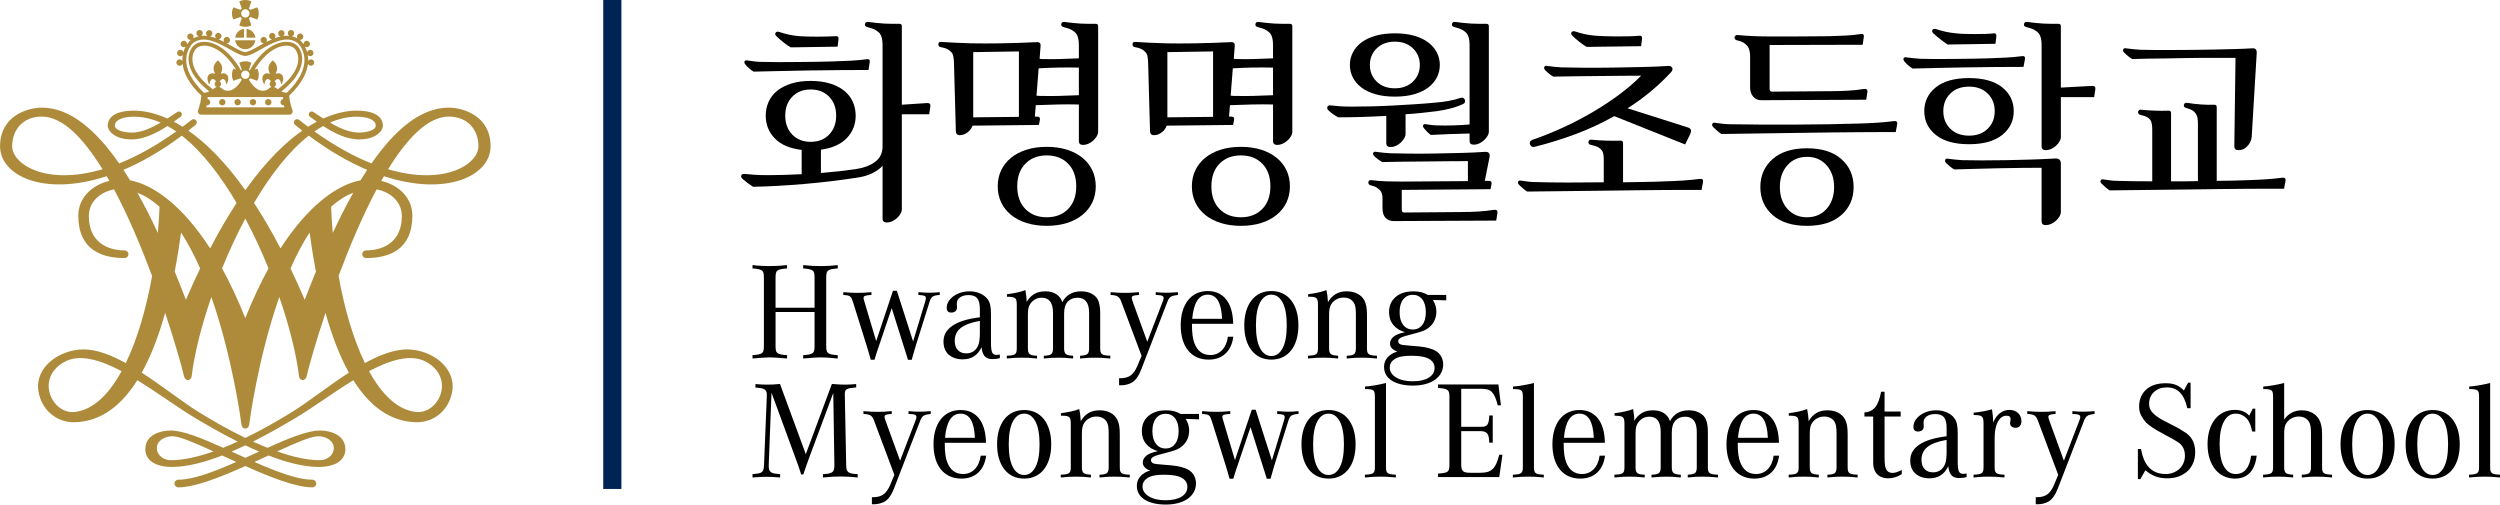 <?xml version="1.0" encoding="UTF-8"?><svg xmlns="http://www.w3.org/2000/svg" viewBox="0 0 252.158 50.891"><g id="a"/><g id="b"><g id="c"><g id="d"><g id="e"><path d="M22.744,10.309c0,.178-.144,.322-.322,.322s-.322-.144-.322-.322,.144-.322,.322-.322,.322,.144,.322,.322m1.224-.322c-.178,0-.322,.144-.322,.322s.144,.322,.322,.322,.322-.144,.322-.322-.144-.322-.322-.322m1.546,0c-.178,0-.322,.144-.322,.322s.144,.322,.322,.322,.322-.144,.322-.322-.145-.322-.322-.322m1.546,0c-.178,0-.323,.144-.323,.322s.145,.322,.323,.322,.322-.144,.322-.322-.144-.322-.322-.322m-3.342-6.185h.894v-.894c-.466,.058-.836,.428-.894,.894m1.022,1.16c.526,0,.96-.394,1.023-.902h-2.046c.063,.508,.497,.902,1.022,.902m.129-2.054v.894h.894c-.058-.466-.427-.836-.894-.894m6.818,3.421c-.01,.178-.161,.314-.339,.305-.131-.007-.238-.091-.283-.206-.098,.833-.552,1.95-1.897,3.221,.097,1.04,.353,1.379,.353,1.593,0,.179-.145,.322-.322,.322h-8.917c-.178,0-.322-.144-.322-.322,0-.214,.254-.552,.353-1.593-1.349-1.274-1.802-2.394-1.898-3.227-.042,.118-.152,.205-.286,.212-.178,.009-.33-.127-.338-.305-.01-.178,.127-.329,.304-.338,.128-.007,.244,.063,.301,.17-.003-.099-.002-.194,.003-.284,.008-.118,.021-.23,.04-.339-.074,.098-.201,.149-.329,.12-.173-.04-.282-.212-.241-.386,.04-.174,.213-.282,.386-.241,.126,.029,.217,.128,.242,.246,.06-.219,.14-.412,.227-.578-.101,.071-.239,.08-.351,.013-.152-.092-.202-.29-.11-.442,.092-.152,.289-.201,.442-.11,.111,.067,.168,.191,.154,.312,.148-.224,.299-.377,.396-.454-.126,.02-.256-.037-.326-.153-.091-.152-.042-.35,.11-.442,.153-.092,.35-.042,.442,.11,.065,.11,.058,.242-.007,.342,.184-.104,.373-.175,.565-.219-.118-.034-.213-.135-.231-.266-.025-.176,.098-.339,.274-.364,.176-.024,.339,.099,.364,.274,.017,.126-.041,.246-.14,.313,.203-.02,.409-.011,.615,.018-.105-.07-.163-.198-.137-.33,.034-.174,.203-.288,.378-.254,.174,.034,.289,.203,.255,.377-.025,.128-.123,.223-.242,.252,.203,.044,.406,.106,.606,.18-.081-.088-.109-.219-.062-.338,.067-.165,.255-.244,.42-.178,.165,.067,.245,.254,.178,.42-.048,.118-.158,.192-.276,.2,.196,.083,.387,.175,.574,.271-.07-.096-.083-.228-.023-.339,.083-.158,.278-.217,.435-.133,.157,.082,.217,.278,.133,.435-.059,.111-.174,.174-.292,.171,.179,.096,.353,.195,.517,.287,.545,.308,1.06,.599,1.354,.599s.809-.291,1.354-.599c.165-.093,.338-.19,.518-.287-.118,.004-.236-.058-.295-.171-.083-.157-.024-.353,.134-.435,.157-.084,.353-.025,.436,.133,.06,.112,.045,.245-.025,.342,.188-.096,.381-.19,.579-.274-.12-.007-.23-.081-.279-.2-.066-.165,.013-.353,.178-.42,.166-.066,.353,.014,.42,.178,.048,.12,.019,.252-.064,.34,.202-.074,.405-.137,.61-.181-.12-.028-.218-.124-.243-.253-.035-.174,.079-.343,.254-.377,.175-.034,.344,.08,.377,.254,.025,.132-.033,.26-.138,.33,.206-.029,.412-.037,.615-.018-.098-.066-.156-.186-.139-.312,.024-.176,.188-.299,.364-.274,.176,.025,.299,.188,.275,.364-.018,.13-.112,.23-.229,.265,.19,.043,.378,.114,.56,.216-.064-.1-.07-.231-.005-.339,.092-.152,.29-.202,.442-.11,.153,.092,.202,.289,.111,.442-.069,.115-.198,.171-.322,.153,.097,.076,.246,.226,.392,.446-.011-.119,.045-.241,.154-.306,.152-.092,.35-.042,.442,.11,.092,.153,.042,.351-.11,.442-.111,.066-.247,.058-.347-.01,.086,.164,.165,.354,.224,.569,.027-.115,.116-.212,.241-.24,.172-.04,.346,.068,.386,.241,.04,.173-.068,.346-.241,.386-.125,.029-.251-.019-.325-.114,.019,.107,.032,.218,.039,.333,.006,.087,.007,.181,.005,.277,.057-.103,.17-.17,.297-.163,.178,.009,.314,.161,.305,.338m-3.014,4.495l-.025-.197c-.014,.002-.028,.003-.041,.003-.179,0-.323-.144-.323-.322,0-.164,.123-.299,.28-.319l-.025-.196h-7.595l-.026,.196c.158,.021,.28,.155,.28,.319,0,.178-.145,.322-.322,.322-.014,0-.029-.001-.042-.003l-.026,.197h7.865Zm-.649-1.819c1.667-1.266,2.04-2.332,2.057-3.009,.014-.576-.232-.986-.467-1.178-.186-.151-.575-.277-1.112-.175-.586,.111-1.7,.572-2.825,2.379l.271-.096c.094,.184,.147,.392,.147,.612s-.053,.429-.147,.613l-.714-.251c-.038,.052-.082,.096-.134,.134h.003s.572,1.116,1.377,1.116c.611,0,.591-.315,.915-.377-.121-.046-.206-.163-.206-.3,0-.109,.054-.205,.137-.263-.094-.148-.219-.236-.33-.236-.165,0-.281,.181-.319,.497-.002,.015-.013,.025-.026,.027-.015,.003-.028-.005-.035-.017-.224-.46-.166-.726-.078-.869,.086-.138,.239-.218,.42-.218,.094,0,.186,.021,.269,.062-.172-.37-.32-.82,.262-1.349,.013-.011,.031-.011,.044,0,.583,.529,.435,.979,.262,1.349,.084-.04,.176-.062,.269-.062,.18,0,.334,.08,.42,.218,.089,.142,.147,.408-.077,.869-.006,.013-.02,.02-.035,.017-.014-.002-.025-.013-.026-.027-.038-.316-.155-.497-.319-.497-.112,0-.236,.088-.331,.236,.082,.058,.137,.155,.137,.263,0,.14-.089,.258-.212,.303,.142,.033,.26,.126,.403,.23m-3.284-1.048c.231,0,.418-.187,.418-.419s-.188-.419-.418-.419-.419,.188-.419,.419,.188,.419,.419,.419m-1.353-.419c0-.221,.053-.428,.146-.612l.271,.095c-1.125-1.806-2.238-2.267-2.825-2.378-.537-.102-.927,.024-1.112,.175-.235,.192-.481,.602-.466,1.178,.016,.677,.391,1.743,2.057,3.009,.143-.104,.261-.197,.403-.23-.124-.045-.213-.163-.213-.303,0-.109,.054-.205,.137-.263-.094-.148-.219-.236-.33-.236-.165,0-.281,.181-.318,.497-.002,.015-.013,.025-.027,.027-.014,.003-.028-.005-.034-.017-.224-.46-.166-.726-.077-.869,.086-.138,.239-.218,.42-.218,.093,0,.185,.021,.269,.062-.173-.37-.32-.82,.262-1.349,.012-.011,.031-.011,.043,0,.583,.529,.435,.979,.263,1.349,.083-.04,.175-.062,.268-.062,.18,0,.334,.08,.421,.218,.088,.142,.147,.408-.078,.869-.006,.013-.02,.02-.034,.017-.014-.002-.025-.013-.026-.027-.038-.316-.155-.497-.319-.497-.111,0-.236,.088-.331,.236,.083,.058,.136,.155,.136,.263,0,.137-.085,.254-.205,.3,.323,.062,.303,.377,.914,.377,.805,0,1.378-1.116,1.378-1.116h.003c-.051-.038-.096-.082-.134-.133l-.714,.251c-.093-.183-.146-.392-.146-.613m7.309-1.638c-.051-.847-.507-1.435-.72-1.587-1.1-.786-2.537,.025-3.691,.676-.642,.362-1.149,.648-1.544,.648s-.902-.286-1.544-.648c-1.154-.651-2.591-1.462-3.692-.676-.213,.152-.669,.74-.721,1.587-.066,1.098,.551,2.292,1.786,3.462,.219-.022,.391-.076,.533-.142-1.687-1.32-2.072-2.47-2.09-3.215-.015-.607,.213-1.163,.609-1.486,.328-.268,.862-.364,1.429-.256,.68,.129,1.996,.672,3.255,2.844,.023-.023,.048-.044,.074-.063l-.252-.713c.183-.094,.392-.146,.612-.146s.428,.052,.612,.146l-.25,.714c.025,.019,.05,.039,.072,.062,1.259-2.172,2.574-2.715,3.255-2.844,.567-.108,1.101-.012,1.429,.256,.396,.323,.624,.879,.609,1.486-.018,.745-.403,1.895-2.091,3.215,.143,.066,.315,.119,.533,.142,1.236-1.17,1.853-2.364,1.786-3.462m-7.162-3.935c-.093-.184-.146-.392-.146-.612s.053-.428,.146-.612l.714,.251c.037-.051,.082-.095,.132-.132l-.251-.714c.183-.093,.392-.146,.612-.146s.428,.053,.612,.146l-.25,.714c.05,.037,.094,.081,.131,.132l.714-.251c.094,.183,.147,.392,.147,.612s-.053,.428-.147,.612l-.714-.251c-.037,.05-.081,.095-.131,.132l.25,.715c-.183,.093-.391,.145-.612,.145s-.428-.052-.612-.145l.251-.715c-.05-.036-.095-.081-.132-.131l-.714,.251Zm.788-.612c0,.231,.188,.419,.419,.419s.418-.188,.418-.419-.188-.419-.418-.419-.419,.188-.419,.419m14.4,16.419c-.09,.156-.181,.313-.27,.473,1.757,.41,3.135,1.705,3.135,3.499,0,3.518-2.447,4.284-4.67,4.284-.214,0-.387-.173-.387-.386s.173-.386,.387-.386c1.838,0,3.607-.935,3.607-3.446,0-1.717-1.525-2.543-2.543-2.707-1.438,2.697-2.746,5.806-3.838,8.731,.58,3.245,1.475,6.352,2.656,8.789,1.478-.814,2.938-1.38,4.24-1.38,2.452,0,4.943,1.797,4.574,4.188-.289,1.866-1.785,3.203-3.672,3.157-2.72-.067-4.764-1.78-6.307-4.238-2.057,1.261-4.108,2.78-5.788,3.784-1.411,.842-2.875,1.673-4.334,2.406,.487,.223,.975,.433,1.459,.627,2.109-.95,4.038-1.742,5.273-1.742,1.181,0,2.442,.478,2.572,1.666,.145,1.334-1.025,2.039-2.797,2.006-1.486-.027-3.175-.468-4.945-1.157-.463,.214-.937,.434-1.419,.655,2.201,.972,4.33,1.79,5.849,1.79,.214,0,.387,.173,.387,.386s-.174,.387-.388,.387c-1.655,0-4.233-1.018-6.763-2.15-2.529,1.132-5.109,2.15-6.763,2.15-.214,0-.388-.173-.388-.387s.173-.386,.386-.386c1.518,0,3.647-.818,5.848-1.79-.481-.221-.956-.441-1.418-.655-1.771,.688-3.46,1.13-4.946,1.157-1.772,.033-2.942-.672-2.796-2.006,.129-1.188,1.39-1.666,2.57-1.666,1.235,0,3.164,.791,5.273,1.742,.485-.194,.972-.404,1.459-.627-1.458-.733-2.923-1.564-4.334-2.406-1.68-1.004-3.731-2.523-5.788-3.784-1.543,2.457-3.588,4.17-6.306,4.238-1.888,.047-3.383-1.29-3.672-3.157-.37-2.391,2.121-4.188,4.574-4.188,1.303,0,2.763,.567,4.24,1.38,1.18-2.436,2.075-5.544,2.655-8.789-1.092-2.925-2.4-6.034-3.837-8.731-1.019,.164-2.543,.99-2.543,2.707,0,2.512,1.768,3.446,3.608,3.446,.213,0,.386,.173,.386,.386s-.173,.386-.386,.386c-2.222,0-4.671-.766-4.671-4.284,0-1.794,1.378-3.089,3.136-3.499-.09-.159-.18-.317-.271-.473-6.379,2.089-10.756-.075-10.756-3.018,0-3.093,2.802-3.898,4.219-3.898,2.875,0,5.493,2.319,7.793,5.63,1.743-.698,3.668-1.74,5.753-3.226-.291-.202-.585-.385-.881-.548-1.041,.679-2.332,1.351-3.615,1.351-1.771,0-2.408-.912-2.408-1.378,0-.485,.251-1.525,2.668-1.525,.71,0,1.867,.131,3.343,.796,.316-.199,.651-.419,1.008-.661,.051-.033,.104-.051,.166-.051,.163,0,.295,.132,.295,.294,0,.1-.049,.187-.125,.24-.203,.145-.435,.316-.691,.497,.286,.151,.581,.321,.887,.513,.299-.223,.601-.455,.906-.696,.054-.042,.126-.07,.203-.07,.178,0,.322,.144,.322,.322,0,.095-.038,.184-.107,.24-.247,.204-.494,.401-.739,.593,1.7,1.19,3.654,3.065,5.742,6.003,2.088-2.938,4.042-4.813,5.742-6.003-.245-.192-.491-.389-.739-.593-.068-.056-.107-.145-.107-.24,0-.178,.144-.322,.322-.322,.077,0,.149,.028,.203,.07,.306,.241,.608,.472,.906,.696,.305-.192,.6-.363,.886-.513-.256-.181-.488-.352-.691-.497-.076-.053-.124-.14-.124-.24,0-.162,.131-.294,.294-.294,.062,0,.116,.019,.167,.051,.357,.241,.691,.461,1.007,.661,1.476-.665,2.632-.796,3.343-.796,2.416,0,2.668,1.04,2.668,1.525,0,.466-.637,1.378-2.408,1.378-1.283,0-2.574-.672-3.616-1.351-.296,.164-.589,.346-.88,.548,2.085,1.486,4.01,2.529,5.753,3.226,2.3-3.311,4.918-5.63,7.792-5.63,1.419,0,4.22,.806,4.22,3.898,0,2.943-4.378,5.107-10.758,3.018m-5.437-5.405c1.158,.671,2.054,1.005,2.923,1.005,.68,0,1.688-.201,1.688-.704,0-.539-.706-.896-1.946-.896-.904,0-1.794,.211-2.665,.596m-17.09,0c-.871-.385-1.761-.596-2.665-.596-1.239,0-1.945,.357-1.945,.896,0,.503,1.007,.704,1.688,.704,.868,0,1.764-.333,2.922-1.005m22.947,4.703c5.747,1.7,9.113-.532,9.113-2.316,0-1.707-1.127-2.995-2.995-2.995-2.095,0-4.194,2.189-6.117,5.312m-28.804,0c-1.922-3.123-4.021-5.312-6.118-5.312-1.868,0-2.995,1.288-2.995,2.995,0,1.784,3.367,4.016,9.113,2.316m2.113,.064c.226,.343,.449,.696,.668,1.056,2.264,.419,5.215,2.439,8.074,6.864,.904-1.733,1.795-3.252,2.666-4.583-1.634-2.781-3.505-5.209-5.521-6.789-2.066,1.542-4.044,2.669-5.888,3.452m9.946,9.941c.803,1.459,1.59,3.123,2.342,5.011,.753-1.888,1.54-3.551,2.343-5.011-.69-1.701-1.477-3.407-2.343-5.032-.866,1.624-1.653,3.331-2.342,5.032m-4.777,.316c.399,.971,.775,1.926,1.129,2.847,.48-1.117,.958-2.17,1.434-3.161-.573-1.301-1.212-2.531-1.925-3.62-.156,1.143-.362,2.491-.638,3.934m-1.701-3.897c.082-.891,.137-1.775,.168-2.641-.692-.621-1.436-1.104-2.234-1.41,.729,1.294,1.419,2.662,2.065,4.051m-3.658,13.944c-2.194-1.159-4.286-1.786-5.816-.909-2.907,1.665-1.192,5.25,1.063,5.025,1.865-.187,3.461-1.757,4.753-4.116m9.269,8.094c-1.885-.865-3.453-1.542-4.165-1.531-.77,.014-1.565,.456-1.546,1.225,.017,.722,.695,1.191,1.417,1.191,1.277,0,2.755-.341,4.295-.885m6.422,0c1.539,.544,3.017,.885,4.294,.885,.722,0,1.4-.47,1.418-1.191,.018-.769-.777-1.211-1.546-1.225-.714-.011-2.282,.665-4.166,1.531m-3.211-.615c-.465,.222-.927,.433-1.385,.63,.458,.21,.922,.423,1.385,.633,.464-.21,.927-.424,1.386-.633-.459-.196-.921-.408-1.386-.63m12.48-7.48c1.292,2.359,2.888,3.929,4.752,4.116,2.256,.225,3.971-3.36,1.064-5.025-1.531-.877-3.622-.251-5.816,.909m-4.394-5.88c-.997,2.984-1.673,5.399-1.902,6.388-.048,.208-.172,.387-.386,.387s-.363-.175-.387-.387c-.247-2.126-.941-4.963-1.984-7.985-2.146,6.12-3.007,12.596-3.04,12.881-.025,.212-.171,.387-.385,.387s-.363-.175-.388-.387c-.034-.285-.894-6.761-3.04-12.881-1.043,3.023-1.737,5.86-1.984,7.985-.025,.212-.174,.387-.388,.387s-.338-.179-.386-.387c-.23-.989-.904-3.403-1.902-6.388-.593,2.125-1.361,4.234-2.361,6.032,2.075,1.34,4.087,2.94,5.648,3.912,1.441,.898,3.101,1.849,4.799,2.671,1.699-.822,3.358-1.773,4.8-2.671,1.56-.971,3.572-2.573,5.647-3.912-1-1.797-1.767-3.907-2.36-6.032m-3.529-4.481c.475,.991,.954,2.044,1.434,3.161,.354-.921,.73-1.876,1.129-2.847-.276-1.443-.483-2.791-.639-3.934-.712,1.089-1.352,2.319-1.924,3.62m4.263-3.583c.647-1.388,1.337-2.757,2.066-4.051-.798,.306-1.541,.789-2.235,1.41,.032,.865,.088,1.749,.168,2.64m3.468-6.36c-1.843-.782-3.822-1.909-5.888-3.452-2.015,1.579-3.886,4.008-5.521,6.789,.872,1.331,1.763,2.85,2.666,4.584,2.86-4.426,5.81-6.446,8.074-6.865,.22-.36,.442-.713,.669-1.056" style="fill:#ad8b3a;"/></g></g><rect x="60.844" width="1.833" height="49.318" style="fill:#002554;"/><g><path d="M86.306,11.666c0,.88-.296,1.632-.888,2.256s-1.464,1.017-2.616,1.176v2.352c.592-.048,1.176-.104,1.752-.168s1.144-.136,1.704-.216c.864-.128,1.54-.38,2.028-.756,.488-.376,.732-.884,.732-1.524V4.538c0-.544-.096-.936-.288-1.176-.112-.127-.26-.244-.444-.348-.184-.104-.444-.196-.78-.276-.208-.048-.296-.152-.264-.312,.032-.16,.136-.232,.312-.216,.24,.032,.5,.064,.78,.096s.564,.056,.852,.072c.288,.016,.564,.024,.828,.024h.708c.16,0,.24,.081,.24,.24v7.92l2.544-.168c.24-.016,.352,.088,.336,.312l-.12,.816h-2.76v9.6c0,.144-.048,.296-.144,.456-.096,.16-.216,.304-.36,.432-.144,.127-.304,.231-.48,.312-.176,.08-.352,.12-.528,.12-.288,0-.432-.128-.432-.384v-5.328c-.272,.288-.62,.536-1.044,.744-.424,.208-.908,.352-1.452,.432-.816,.128-1.684,.248-2.604,.36s-1.844,.208-2.772,.288-1.836,.144-2.724,.192c-.888,.048-1.708,.08-2.46,.096-.4-.255-.744-.512-1.032-.768-.16-.128-.212-.256-.156-.384,.056-.128,.18-.176,.372-.144,.272,.032,.6,.06,.984,.084,.384,.024,.84,.036,1.368,.036,.464,0,.984-.008,1.56-.024,.576-.016,1.176-.04,1.8-.072v-2.448c-1.2-.144-2.104-.532-2.712-1.164-.608-.632-.912-1.396-.912-2.292,0-.496,.096-.96,.288-1.392,.192-.432,.48-.804,.864-1.116,.384-.312,.86-.556,1.428-.732,.568-.176,1.22-.264,1.956-.264s1.388,.088,1.956,.264c.568,.176,1.044,.42,1.428,.732,.384,.312,.672,.684,.864,1.116s.288,.896,.288,1.392Zm-9.504-5.424c.512,.016,1.1,.024,1.764,.024s1.336-.004,2.016-.012c.68-.008,1.328-.016,1.944-.024,.616-.008,1.124-.02,1.524-.036,.592-.016,1.18-.04,1.764-.072,.584-.032,1.108-.08,1.572-.144,.272-.048,.384,.056,.336,.312l-.12,.768c-.864,0-1.808,.004-2.832,.012-1.024,.008-2.06,.021-3.108,.036-1.048,.016-2.06,.036-3.036,.06s-1.848,.044-2.616,.06c-.16-.096-.312-.208-.456-.336s-.256-.24-.336-.336c-.128-.144-.168-.264-.12-.36,.048-.096,.144-.128,.288-.096,.224,.032,.456,.064,.696,.096,.24,.032,.48,.048,.72,.048Zm2.952-1.464c-.225-.127-.472-.3-.744-.516-.272-.216-.504-.42-.696-.612-.128-.128-.156-.244-.084-.348,.072-.104,.188-.132,.348-.084,.336,.112,.668,.204,.996,.276,.328,.072,.684,.124,1.068,.156,.496,.032,1.08,.048,1.752,.048s1.312-.016,1.92-.048c.192-.016,.28,.081,.264,.288l-.096,.768-4.728,.072Zm-.552,6.888c0,.784,.236,1.42,.708,1.908,.472,.488,1.092,.732,1.86,.732s1.388-.244,1.86-.732c.472-.488,.708-1.124,.708-1.908s-.236-1.42-.708-1.908c-.472-.488-1.092-.732-1.86-.732s-1.388,.244-1.86,.732c-.472,.488-.708,1.125-.708,1.908Z"/><path d="M96.818,13.635c-.272,0-.408-.144-.408-.432l-.192-6.96c-.016-.256-.04-.46-.072-.612-.032-.152-.104-.284-.216-.396-.128-.128-.264-.228-.408-.3-.144-.072-.352-.132-.624-.18-.176-.032-.26-.132-.252-.3,.008-.168,.1-.244,.276-.228,.512,.032,1.008,.06,1.488,.084s1.024,.044,1.632,.06c.816,.016,1.768,.016,2.856,0,1.088-.016,2.312-.056,3.672-.12,.288-.016,.416,.12,.384,.408l-.096,1.272c.08,.016,.16,.024,.24,.024h.264c.368,.016,.864,.016,1.488,0,.624-.016,1.28-.04,1.968-.072v-1.344c0-.544-.096-.936-.288-1.176-.112-.127-.26-.244-.444-.348s-.444-.196-.78-.276c-.208-.048-.296-.152-.264-.312,.032-.16,.136-.232,.312-.216,.24,.032,.5,.064,.78,.096,.28,.032,.564,.056,.852,.072,.288,.016,.564,.024,.828,.024h.708c.16,0,.24,.081,.24,.24V13.298c0,.144-.048,.296-.144,.456-.096,.16-.216,.304-.36,.432-.144,.128-.304,.232-.48,.312-.176,.08-.353,.12-.528,.12-.288,0-.432-.129-.432-.386v-3.694c-.688-.016-1.404-.016-2.148,0-.744,.016-1.476,.04-2.196,.072l-.096,1.152h.24c.224,0,.312,.12,.264,.36l-.096,.48-6.696,.072c-.081,.256-.244,.48-.492,.672-.248,.192-.508,.288-.78,.288Zm1.344-1.8l4.608-.048V5.186l-4.608,.072v6.576Zm12.36,6.96c0,.592-.116,1.132-.348,1.62-.232,.488-.564,.908-.996,1.26s-.952,.624-1.56,.816c-.608,.192-1.288,.288-2.04,.288s-1.432-.096-2.04-.288c-.608-.192-1.128-.464-1.56-.816s-.764-.772-.996-1.26-.348-1.028-.348-1.62,.116-1.132,.348-1.62c.232-.488,.564-.908,.996-1.26,.432-.352,.952-.624,1.56-.816,.608-.192,1.288-.288,2.04-.288s1.432,.096,2.04,.288c.608,.192,1.128,.464,1.56,.816,.432,.352,.764,.772,.996,1.26,.231,.488,.348,1.028,.348,1.62Zm-7.92,0c0,.96,.272,1.72,.816,2.28,.544,.56,1.264,.84,2.16,.84s1.616-.28,2.16-.84c.543-.561,.816-1.32,.816-2.28s-.272-1.72-.816-2.28c-.544-.56-1.264-.84-2.16-.84s-1.616,.28-2.16,.84-.816,1.32-.816,2.28Zm2.16-11.904l-.216,2.76c.112,.016,.22,.024,.324,.024h.348c.368,.016,.884,.016,1.548,0,.664-.016,1.348-.04,2.052-.072v-2.784c-1.312-.032-2.664-.008-4.056,.072Z"/><path d="M116.402,13.635c-.272,0-.408-.144-.408-.432l-.192-6.96c-.016-.256-.04-.46-.072-.612-.032-.152-.104-.284-.216-.396-.128-.128-.264-.228-.408-.3-.144-.072-.352-.132-.624-.18-.176-.032-.26-.132-.252-.3,.008-.168,.1-.244,.276-.228,.512,.032,1.008,.06,1.488,.084s1.024,.044,1.632,.06c.816,.016,1.768,.016,2.856,0,1.088-.016,2.312-.056,3.672-.12,.288-.016,.416,.12,.385,.408l-.097,1.272c.08,.016,.16,.024,.24,.024h.264c.368,.016,.864,.016,1.488,0,.624-.016,1.28-.04,1.968-.072v-1.344c0-.544-.096-.936-.288-1.176-.111-.127-.26-.244-.443-.348-.185-.104-.444-.196-.78-.276-.208-.048-.296-.152-.264-.312,.031-.16,.136-.232,.312-.216,.24,.032,.5,.064,.78,.096,.279,.032,.563,.056,.852,.072,.288,.016,.564,.024,.828,.024h.708c.16,0,.24,.081,.24,.24V13.298c0,.144-.048,.296-.145,.456-.096,.16-.216,.304-.359,.432-.145,.128-.305,.232-.48,.312s-.352,.12-.527,.12c-.288,0-.433-.129-.433-.386v-3.694c-.688-.016-1.403-.016-2.147,0-.744,.016-1.477,.04-2.196,.072l-.096,1.152h.239c.225,0,.312,.12,.265,.36l-.096,.48-6.696,.072c-.081,.256-.244,.48-.492,.672-.248,.192-.508,.288-.78,.288Zm1.344-1.8l4.608-.048V5.186l-4.608,.072v6.576Zm12.36,6.96c0,.592-.116,1.132-.348,1.62-.232,.488-.564,.908-.996,1.26s-.952,.624-1.561,.816c-.607,.192-1.288,.288-2.039,.288s-1.433-.096-2.04-.288c-.608-.192-1.129-.464-1.561-.816s-.764-.772-.996-1.26c-.231-.488-.348-1.028-.348-1.62s.116-1.132,.348-1.62c.232-.488,.564-.908,.996-1.26,.432-.352,.952-.624,1.561-.816,.607-.192,1.287-.288,2.04-.288s1.432,.096,2.039,.288c.608,.192,1.129,.464,1.561,.816,.432,.352,.764,.772,.996,1.26,.231,.488,.348,1.028,.348,1.62Zm-7.92,0c0,.96,.271,1.72,.816,2.28,.543,.56,1.264,.84,2.16,.84s1.615-.28,2.159-.84c.544-.561,.816-1.32,.816-2.28s-.272-1.72-.816-2.28-1.264-.84-2.159-.84-1.617,.28-2.16,.84c-.545,.56-.816,1.32-.816,2.28Zm2.16-11.904l-.216,2.76c.111,.016,.22,.024,.324,.024h.348c.368,.016,.884,.016,1.548,0,.664-.016,1.348-.04,2.052-.072v-2.784c-1.312-.032-2.664-.008-4.056,.072Z"/><path d="M144.937,11.21c-.512,.064-1.032,.124-1.56,.18-.528,.056-1.064,.1-1.608,.132v1.992c0,.144-.048,.296-.144,.456-.097,.16-.217,.304-.36,.432-.144,.128-.304,.232-.48,.312-.176,.081-.352,.12-.527,.12-.288,0-.433-.126-.433-.381v-2.763c-1.712,.096-3.328,.144-4.848,.144-.368-.196-.68-.416-.936-.661-.16-.13-.213-.261-.156-.392,.056-.13,.18-.179,.372-.147,.288,.032,.579,.06,.876,.084,.296,.024,.708,.036,1.235,.036,.576,0,1.216-.008,1.921-.024,.703-.016,1.432-.044,2.184-.084,.752-.04,1.5-.084,2.244-.132,.744-.048,1.452-.104,2.124-.168,.416-.032,.844-.088,1.284-.168,.439-.08,.844-.184,1.212-.312,.096-.032,.18-.028,.252,.012,.071,.04,.123,.1,.156,.18,.031,.08,.035,.16,.012,.24-.024,.081-.084,.144-.181,.192-.368,.176-.783,.324-1.247,.444-.465,.12-.929,.212-1.393,.276Zm.288-4.656c0,.448-.1,.868-.3,1.26-.2,.392-.492,.732-.876,1.02s-.856,.512-1.416,.672c-.561,.16-1.208,.24-1.944,.24s-1.384-.08-1.943-.24c-.561-.16-1.032-.384-1.416-.672-.385-.288-.677-.628-.876-1.02-.201-.392-.301-.812-.301-1.26s.1-.868,.301-1.26c.199-.392,.491-.732,.876-1.02,.384-.288,.855-.512,1.416-.672,.56-.16,1.207-.24,1.943-.24s1.384,.081,1.944,.24c.56,.16,1.032,.384,1.416,.672s.676,.628,.876,1.02c.2,.393,.3,.812,.3,1.26Zm4.56,8.76c.368-.016,.521,.16,.456,.528l-.479,2.4h.408c.224,0,.312,.12,.264,.36l-.096,.48-8.952,.072v2.016c0,.176,.088,.264,.264,.264l5.809-.048c.512,0,1.047-.016,1.607-.048s1.088-.088,1.584-.168c.288-.048,.416,.056,.384,.312l-.119,.768-10.345,.048c-.336,0-.608-.108-.815-.324-.208-.216-.312-.54-.312-.972v-.96c0-.384-.08-.664-.24-.84-.128-.128-.256-.232-.384-.312s-.312-.144-.552-.192c-.096-.016-.164-.056-.204-.12s-.057-.128-.048-.192c.008-.064,.036-.12,.084-.168,.048-.048,.12-.064,.216-.048,.496,.064,1.004,.104,1.524,.12,.52,.016,1.035,.024,1.548,.024l6.672-.048v-2.016c-.448,0-1.056,.004-1.824,.012-.768,.008-1.572,.016-2.412,.024-.84,.008-1.655,.016-2.447,.024-.792,.008-1.444,.02-1.956,.036-.305-.171-.568-.366-.792-.584-.129-.125-.168-.238-.12-.341,.048-.103,.144-.138,.288-.106,.224,.032,.456,.06,.695,.084,.24,.024,.48,.044,.721,.06,.512,.016,1.176,.028,1.991,.036,.816,.008,1.681,.004,2.593-.012,.912-.016,1.808-.036,2.688-.06s1.647-.06,2.304-.108Zm-11.615-8.76c0,.672,.231,1.232,.695,1.68,.464,.448,1.072,.672,1.824,.672s1.36-.224,1.824-.672c.464-.448,.696-1.008,.696-1.68s-.232-1.232-.696-1.68c-.464-.448-1.072-.672-1.824-.672s-1.36,.224-1.824,.672c-.464,.448-.695,1.008-.695,1.68Zm11.76-4.152c.16,0,.24,.081,.24,.24V13.274c0,.144-.048,.296-.145,.456-.096,.16-.216,.304-.359,.432-.145,.128-.305,.232-.48,.312s-.353,.12-.528,.12c-.288,0-.432-.128-.432-.384v-.744c-.64,.016-1.316,.036-2.028,.06s-1.34,.052-1.884,.084c-.128-.096-.248-.2-.359-.312-.112-.111-.209-.216-.288-.312-.129-.144-.168-.264-.12-.36,.048-.096,.144-.128,.288-.096,.191,.032,.388,.06,.588,.084,.199,.024,.42,.036,.66,.036,.415,.016,.903,.016,1.464,0,.56-.016,1.119-.048,1.68-.096V4.538c0-.544-.096-.936-.288-1.176-.112-.127-.26-.244-.444-.348-.184-.104-.443-.196-.779-.276-.208-.048-.297-.152-.265-.312,.032-.16,.136-.232,.312-.216,.24,.032,.5,.064,.78,.096,.279,.032,.563,.056,.852,.072,.288,.016,.564,.024,.828,.024h.708Z"/><path d="M163.466,14.186c.159,0,.24,.081,.24,.242v3.958c.768-.016,1.512-.028,2.231-.036,.72-.008,1.4-.028,2.04-.06,.592-.016,1.191-.044,1.8-.084,.608-.04,1.144-.092,1.608-.156,.304-.048,.432,.057,.384,.312l-.144,.792h-1.729c-.672,0-1.412,.004-2.22,.012-.809,.008-1.656,.016-2.544,.024-.889,.008-1.788,.021-2.7,.036l-8.4,.096c-.144-.094-.288-.203-.432-.328-.144-.125-.264-.234-.36-.328-.128-.125-.168-.239-.119-.342,.048-.103,.144-.139,.287-.106,.225,.032,.456,.064,.696,.096,.24,.032,.48,.048,.72,.048,1.024,.032,2.132,.048,3.324,.048s2.396-.008,3.612-.024v-2.223c0-.257-.012-.458-.036-.604-.024-.145-.076-.274-.156-.387-.112-.145-.244-.257-.396-.338-.152-.08-.389-.153-.708-.217-.097-.016-.164-.056-.204-.12s-.057-.128-.048-.192c.008-.064,.039-.12,.096-.168,.056-.048,.132-.064,.229-.048,.479,.048,.976,.081,1.487,.096,.512,.016,.992,.016,1.44,0Zm2.063-6.552c-.624,0-1.308,.004-2.052,.012-.744,.008-1.504,.016-2.28,.024-.776,.008-1.552,.016-2.328,.024-.775,.008-1.508,.021-2.195,.036-.145-.082-.288-.18-.433-.295-.144-.115-.264-.222-.359-.32-.129-.131-.168-.25-.12-.354,.048-.105,.144-.142,.288-.11,.224,.032,.456,.06,.695,.084,.24,.024,.48,.044,.721,.06,.544,.016,1.279,.028,2.208,.036,.928,.008,1.911,.004,2.952-.012,1.039-.016,2.063-.036,3.071-.06,1.009-.024,1.864-.06,2.568-.108,.192-.016,.324,.044,.396,.18,.072,.136,.036,.284-.107,.444-1.265,1.376-2.729,2.592-4.393,3.648l6.12,1.944c.288,.096,.353,.32,.192,.672l-.504,1.032-7.152-2.856c-1.248,.705-2.548,1.308-3.899,1.812-1.353,.504-2.732,.933-4.141,1.284-.112,.032-.208,.02-.288-.036-.08-.056-.136-.124-.168-.204-.032-.08-.032-.164,0-.252,.032-.087,.104-.156,.217-.204,1.104-.383,2.18-.817,3.228-1.303s2.048-1.012,3-1.578,1.832-1.152,2.64-1.758c.808-.605,1.516-1.219,2.124-1.841Zm-5.496-2.904c-.224-.128-.472-.3-.743-.516-.272-.216-.505-.42-.696-.612-.128-.128-.156-.244-.084-.348,.072-.104,.188-.132,.348-.084,.336,.112,.668,.204,.996,.276,.328,.072,.685,.125,1.068,.156,.239,.016,.544,.032,.912,.048,.367,.016,.756,.024,1.164,.024s.819-.003,1.235-.012c.416-.008,.792-.028,1.128-.06,.192-.016,.28,.08,.265,.288l-.097,.768-5.496,.072Z"/><path d="M174.529,12.531c.976,.016,2.032,.028,3.168,.036,1.136,.008,2.28,.008,3.433,0,1.151-.008,2.279-.02,3.384-.036,1.104-.016,2.12-.04,3.048-.072,.592-.016,1.191-.044,1.8-.084,.608-.04,1.144-.092,1.608-.156,.304-.048,.432,.056,.384,.312l-.144,.792h-1.729c-.672,0-1.412,.004-2.22,.012-.809,.008-1.656,.016-2.544,.024-.889,.008-1.788,.021-2.7,.036l-8.4,.12c-.144-.096-.288-.208-.432-.336s-.264-.24-.36-.336c-.128-.127-.168-.244-.119-.348,.048-.104,.144-.14,.287-.108,.225,.032,.477,.064,.757,.096,.279,.032,.54,.048,.779,.048Zm3.96-3.552c0,.176,.088,.264,.265,.264l6.023-.048c.512,0,1.048-.016,1.608-.048,.56-.032,1.088-.088,1.584-.168,.288-.048,.416,.056,.384,.312l-.12,.768-10.584,.048c-.352,0-.628-.124-.828-.372-.2-.248-.3-.556-.3-.924v-3.192c0-.16-.021-.328-.06-.504-.04-.176-.108-.328-.204-.456-.112-.144-.248-.264-.408-.36-.16-.096-.384-.176-.672-.24-.08-.016-.141-.056-.18-.12-.041-.063-.057-.124-.049-.18,.008-.056,.036-.108,.084-.156,.049-.048,.112-.072,.192-.072,.512,.048,1.023,.084,1.536,.108,.512,.024,1.008,.036,1.488,.036h3.119c.592,0,1.168-.003,1.729-.012,.56-.008,1.023-.012,1.392-.012,.512-.016,1.044-.036,1.597-.06,.552-.024,1.075-.076,1.571-.156,.256-.048,.368,.048,.336,.288l-.119,.792-9.385,.024v4.44Zm8.473,9.888c0,1.152-.412,2.092-1.236,2.82s-1.98,1.092-3.468,1.092-2.645-.364-3.468-1.092c-.824-.728-1.236-1.668-1.236-2.82s.412-2.092,1.236-2.82c.823-.728,1.979-1.092,3.468-1.092s2.644,.364,3.468,1.092c.824,.729,1.236,1.668,1.236,2.82Zm-7.44,0c0,.896,.252,1.628,.756,2.196s1.164,.852,1.98,.852,1.476-.284,1.979-.852,.756-1.3,.756-2.196-.252-1.628-.756-2.196c-.504-.568-1.164-.852-1.979-.852s-1.477,.284-1.98,.852c-.504,.568-.756,1.3-.756,2.196Z"/><path d="M193.706,5.93c.447,.016,.979,.024,1.596,.024s1.244-.004,1.884-.012c.64-.008,1.26-.016,1.86-.024,.6-.008,1.107-.02,1.523-.036,.592-.016,1.18-.04,1.765-.072,.583-.032,1.107-.08,1.571-.144,.272-.048,.385,.056,.336,.312l-.144,.768c-.801,0-1.7,.004-2.7,.012-1,.008-2.012,.021-3.036,.036-1.023,.016-2.012,.036-2.964,.06s-1.78,.044-2.484,.06c-.159-.096-.312-.208-.455-.336-.145-.128-.257-.24-.337-.336-.128-.144-.168-.264-.119-.36,.048-.096,.144-.127,.288-.096,.224,.032,.455,.06,.695,.084s.48,.044,.721,.06Zm9.407,5.28c0,.976-.388,1.776-1.164,2.4s-1.892,.936-3.348,.936-2.572-.312-3.348-.936c-.776-.624-1.164-1.424-1.164-2.4s.388-1.776,1.164-2.4c.775-.624,1.892-.936,3.348-.936s2.571,.312,3.348,.936,1.164,1.424,1.164,2.4Zm-6.672-6.72c-.224-.144-.468-.32-.731-.528-.265-.208-.501-.408-.708-.6-.129-.127-.156-.244-.084-.348,.071-.104,.188-.132,.348-.084,.336,.112,.668,.204,.996,.276,.327,.072,.684,.124,1.067,.156,.24,.032,.524,.052,.853,.06,.328,.008,.672,.012,1.032,.012s.703-.004,1.031-.012c.328-.008,.612-.028,.853-.06,.192-.016,.279,.081,.264,.288l-.096,.768-4.824,.072Zm-.432,6.72c0,.72,.235,1.312,.708,1.776,.472,.464,1.1,.696,1.884,.696s1.412-.232,1.884-.696c.472-.464,.708-1.056,.708-1.776s-.236-1.312-.708-1.776c-.472-.464-1.1-.696-1.884-.696s-1.412,.232-1.884,.696c-.473,.464-.708,1.056-.708,1.776Zm9.912,5.712c-.561,0-1.212,.004-1.956,.012-.744,.008-1.521,.02-2.328,.036-.809,.016-1.604,.036-2.388,.06-.784,.024-1.497,.044-2.137,.06-.144-.08-.288-.18-.432-.3-.145-.12-.264-.228-.36-.324-.128-.127-.168-.244-.12-.348,.049-.104,.145-.14,.288-.108,.225,.032,.456,.06,.696,.084,.24,.024,.48,.044,.72,.06,.544,.016,1.208,.024,1.992,.024s1.604-.008,2.46-.022c.855-.015,1.716-.037,2.58-.065,.864-.027,1.656-.063,2.376-.105,.368-.016,.552,.16,.552,.528v4.872c0,.144-.048,.296-.144,.456-.096,.16-.216,.304-.36,.432-.144,.128-.304,.232-.479,.312-.177,.08-.353,.12-.528,.12-.288,0-.432-.128-.432-.386v-5.398Zm1.704-14.52c.159,0,.239,.081,.239,.24v6.192l3.145-.168c.24-.016,.352,.088,.336,.312l-.12,.816h-3.36v4.032c0,.144-.048,.296-.144,.456s-.216,.304-.36,.432c-.144,.128-.304,.232-.479,.312-.177,.081-.353,.12-.528,.12-.288,0-.432-.128-.432-.384V4.538c0-.544-.097-.936-.288-1.176-.112-.127-.261-.244-.444-.348s-.444-.196-.78-.276c-.208-.048-.296-.152-.264-.312,.032-.16,.136-.232,.312-.216,.239,.032,.499,.064,.779,.096s.564,.056,.853,.072c.288,.016,.563,.024,.828,.024h.708Z"/><path d="M223.346,10.562c.159,0,.24,.08,.24,.241v7.439c.56,0,1.104-.008,1.632-.024,.527-.016,1.032-.032,1.512-.048,.592-.016,1.191-.044,1.8-.084,.608-.04,1.144-.092,1.608-.156,.304-.048,.432,.056,.384,.312l-.144,.792h-1.74c-.681,0-1.42,.004-2.22,.012-.801,.008-1.648,.016-2.544,.024-.896,.008-1.801,.021-2.713,.036l-8.376,.096c-.144-.094-.288-.203-.432-.328-.144-.125-.264-.234-.36-.328-.128-.125-.168-.239-.119-.342,.048-.103,.144-.139,.287-.106,.225,.032,.456,.064,.696,.096,.24,.032,.48,.048,.72,.048,.528,.016,1.088,.028,1.681,.036,.592,.008,1.2,.012,1.824,.012v-5.203c0-.481-.064-.811-.192-.987-.096-.128-.212-.229-.348-.301-.137-.072-.349-.14-.637-.205-.096-.016-.164-.056-.204-.12s-.056-.128-.048-.192,.04-.12,.097-.168c.056-.048,.132-.064,.228-.048,.432,.048,.896,.081,1.392,.096,.496,.016,.952,.016,1.368,0,.16,0,.24,.08,.24,.241v6.887h1.356c.439,0,.892-.008,1.355-.024v-5.755c0-.273-.016-.49-.048-.65-.032-.16-.096-.305-.192-.433-.096-.128-.204-.229-.323-.301-.12-.072-.316-.148-.589-.229-.208-.048-.296-.152-.264-.312,.032-.16,.136-.231,.312-.216,.479,.08,.96,.136,1.439,.168,.48,.032,.92,.04,1.32,.024Zm2.448,4.584c-.288,0-.433-.128-.433-.384l.12-8.928h-3.156c-.632,0-1.283,.008-1.956,.024-.672,.016-1.332,.028-1.979,.036-.648,.008-1.26,.016-1.836,.024-.576,.008-1.072,.021-1.488,.036-.144-.08-.288-.18-.432-.3-.145-.12-.265-.228-.36-.324-.128-.128-.168-.244-.12-.348,.048-.104,.145-.14,.288-.108,.224,.032,.456,.06,.696,.084s.479,.044,.72,.06c.368,.016,.836,.024,1.404,.024h1.859c.673,0,1.381-.004,2.124-.012,.744-.008,1.477-.02,2.196-.036,.72-.016,1.396-.032,2.028-.048,.632-.016,1.188-.04,1.668-.072,.191-.016,.324,.02,.396,.108,.072,.088,.101,.228,.084,.42l-.504,8.424c-.032,.32-.172,.62-.42,.9-.248,.28-.548,.42-.899,.42Z"/></g><g><path d="M82.159,31.037v-3.024c0-.187-.012-.338-.035-.455s-.075-.205-.154-.266c-.08-.061-.194-.107-.343-.14s-.354-.059-.616-.077v-.336c.382,.037,.695,.063,.938,.077,.243,.014,.513,.021,.812,.021,.149,0,.287-.002,.413-.007,.126-.004,.256-.009,.392-.014,.135-.004,.278-.014,.427-.028,.149-.014,.317-.03,.504-.049v.336c-.261,.019-.469,.044-.623,.077-.154,.033-.271,.079-.35,.14-.079,.061-.13,.149-.154,.266s-.035,.269-.035,.455v6.874c0,.187,.012,.338,.035,.455s.075,.205,.154,.266c.08,.061,.196,.107,.35,.14,.154,.033,.362,.059,.623,.077v.336c-.448-.046-.793-.077-1.036-.091-.243-.014-.476-.021-.7-.021-.112,0-.224,.002-.336,.007-.112,.005-.233,.012-.364,.021s-.282,.021-.455,.035c-.173,.014-.371,.03-.595,.049v-.336c.261-.019,.466-.044,.616-.077s.264-.079,.343-.14c.079-.061,.13-.149,.154-.266s.035-.269,.035-.455v-3.416h-3.934v3.416c0,.187,.012,.338,.035,.455,.023,.117,.075,.205,.154,.266,.079,.061,.196,.107,.35,.14s.361,.059,.623,.077v.336c-.233-.019-.434-.035-.602-.049-.168-.014-.32-.026-.455-.035s-.259-.016-.371-.021c-.112-.004-.224-.007-.336-.007-.224,0-.458,.009-.7,.028-.243,.019-.583,.046-1.022,.084v-.336c.261-.019,.466-.044,.616-.077s.264-.079,.343-.14c.079-.061,.13-.149,.154-.266,.023-.117,.035-.269,.035-.455v-6.874c0-.187-.012-.338-.035-.455-.023-.117-.075-.205-.154-.266-.08-.061-.194-.107-.343-.14s-.355-.059-.616-.077v-.336c.187,.019,.354,.035,.504,.049,.149,.014,.289,.023,.42,.028,.13,.005,.259,.01,.385,.014,.126,.005,.264,.007,.413,.007,.299,0,.572-.007,.819-.021,.248-.014,.562-.04,.945-.077v.336c-.262,.019-.469,.044-.623,.077s-.271,.079-.35,.14c-.079,.061-.131,.149-.154,.266-.023,.117-.035,.269-.035,.455v3.024h3.934Z"/><path d="M88.598,35.055c-.065,.187-.133,.39-.203,.609-.07,.22-.133,.427-.189,.623h-.378c-.084-.298-.156-.551-.217-.756-.061-.205-.114-.387-.161-.546l-1.414-4.522c-.046-.14-.091-.257-.133-.35s-.098-.166-.168-.217c-.07-.051-.159-.086-.266-.105-.107-.019-.245-.032-.413-.042v-.28c.327,.028,.593,.047,.798,.056,.205,.01,.415,.014,.63,.014s.422-.004,.623-.014c.201-.009,.464-.028,.791-.056v.28c-.336,.019-.553,.049-.651,.091-.098,.042-.147,.114-.147,.217,0,.047,.007,.093,.021,.14,.014,.047,.035,.117,.063,.21l1.19,4.004,1.694-5.082h.392l1.638,5.11,1.218-4.018c.028-.084,.046-.154,.056-.21,.009-.056,.014-.103,.014-.14,0-.112-.047-.189-.14-.231s-.298-.072-.616-.091v-.28c.28,.019,.499,.033,.658,.042,.158,.009,.317,.014,.476,.014s.311-.004,.455-.014,.333-.023,.567-.042v.28c-.336,.019-.572,.073-.707,.161-.135,.089-.24,.259-.315,.511l-1.428,4.55-.378,1.316h-.378c-.084-.28-.157-.513-.217-.7-.061-.187-.114-.354-.161-.504l-1.26-4.004-1.344,3.976Z"/><path d="M100.848,36.119c-.131,.037-.259,.063-.385,.077-.126,.014-.254,.021-.385,.021-.336,0-.588-.094-.756-.28s-.275-.49-.322-.91c-.383,.812-1.013,1.218-1.89,1.218-.579,0-1.048-.154-1.407-.462s-.539-.756-.539-1.344c0-.653,.308-1.185,.924-1.596,.616-.411,1.53-.691,2.744-.84v-.84c0-.504-.089-.863-.266-1.078-.178-.214-.472-.322-.882-.322-.345,0-.628,.077-.847,.231-.22,.154-.329,.353-.329,.595v.133c0,.061,.004,.128,.014,.203,.019,.196-.025,.345-.133,.448-.107,.103-.254,.154-.441,.154-.308,0-.462-.159-.462-.476,0-.224,.061-.437,.182-.637,.122-.201,.287-.378,.497-.532,.21-.154,.455-.275,.735-.364,.28-.088,.574-.133,.882-.133,.401,0,.768,.075,1.099,.224,.331,.149,.585,.354,.763,.616,.112,.159,.191,.353,.238,.581,.046,.229,.07,.525,.07,.889v2.856c0,.476,.037,.803,.112,.98s.219,.266,.434,.266c.103,0,.219-.014,.35-.042v.364Zm-2.016-3.752c-.896,.159-1.542,.399-1.939,.721-.396,.322-.595,.749-.595,1.281,0,.411,.105,.726,.315,.945,.21,.22,.492,.329,.847,.329,.299,0,.553-.077,.763-.231s.366-.371,.469-.651c.046-.131,.082-.296,.105-.497,.023-.201,.035-.432,.035-.693v-1.204Z"/><path d="M101.562,29.679c.411-.056,.765-.117,1.064-.182,.299-.065,.565-.145,.798-.238,.037,.187,.067,.387,.091,.602,.023,.215,.035,.411,.035,.588,.187-.327,.434-.585,.742-.777s.686-.287,1.134-.287,.819,.096,1.113,.287,.497,.459,.609,.805c.177-.345,.425-.613,.742-.805s.705-.287,1.162-.287c.42,0,.779,.084,1.078,.252s.504,.374,.616,.616c.149,.327,.224,.77,.224,1.33v3.542c0,.149,.011,.271,.035,.364s.072,.168,.147,.224c.075,.056,.177,.096,.308,.119,.131,.023,.308,.04,.532,.049v.28c-.364-.038-.653-.061-.868-.07s-.439-.014-.672-.014c-.243,0-.469,.005-.679,.014s-.488,.032-.833,.07v-.28c.364-.019,.607-.075,.728-.168s.182-.28,.182-.56v-3.598c0-.522-.101-.908-.301-1.155-.201-.247-.488-.371-.861-.371-.411,0-.74,.131-.987,.392-.248,.262-.371,.658-.371,1.19v3.542c0,.28,.061,.467,.182,.56,.121,.093,.364,.149,.728,.168v.28c-.355-.038-.637-.061-.847-.07s-.418-.014-.623-.014-.413,.005-.623,.014-.497,.032-.861,.07v-.28c.373-.009,.621-.063,.742-.161,.121-.098,.182-.287,.182-.567v-3.584c0-1.027-.378-1.54-1.134-1.54-.271,0-.502,.058-.693,.175-.191,.117-.353,.273-.483,.469-.084,.13-.142,.278-.175,.441s-.049,.38-.049,.651v3.388c0,.28,.061,.469,.182,.567,.122,.098,.369,.152,.742,.161v.28c-.355-.038-.637-.061-.847-.07s-.436-.014-.679-.014c-.233,0-.458,.005-.672,.014-.214,.009-.499,.032-.854,.07v-.28c.215-.009,.39-.026,.525-.049,.135-.023,.238-.063,.308-.119,.07-.056,.117-.131,.14-.224s.035-.215,.035-.364v-4.326c0-.187-.009-.336-.028-.448-.019-.112-.061-.198-.126-.259-.065-.061-.166-.103-.301-.126s-.315-.035-.539-.035v-.252Z"/><path d="M113.084,30.407c-.047-.131-.098-.236-.154-.315-.056-.079-.121-.142-.196-.189s-.17-.082-.287-.105-.259-.04-.427-.049v-.28c.317,.028,.579,.047,.784,.056,.206,.01,.42,.014,.644,.014s.439-.004,.644-.014c.205-.009,.467-.028,.784-.056v.28c-.299,.019-.495,.049-.588,.091-.094,.042-.14,.11-.14,.203,0,.065,.033,.191,.098,.378l1.47,4.046,1.54-4.004c.037-.093,.065-.17,.084-.231,.019-.061,.028-.114,.028-.161,0-.112-.051-.191-.154-.238-.103-.046-.317-.074-.644-.084v-.28c.215,.019,.399,.033,.553,.042,.154,.009,.315,.014,.483,.014,.177,0,.354-.004,.532-.014s.401-.023,.672-.042v.28c-.168,.019-.311,.042-.427,.07-.117,.028-.215,.067-.294,.119-.08,.052-.145,.117-.196,.196-.052,.079-.101,.18-.147,.301l-2.646,6.846c-.122,.317-.264,.59-.427,.819-.164,.229-.338,.394-.525,.497-.131,.075-.292,.138-.483,.189-.191,.051-.39,.077-.595,.077h-.084c-.028,0-.065-.005-.112-.014v-.7h.14c.42,0,.761-.093,1.022-.28,.261-.187,.485-.5,.672-.938l.434-1.036-2.058-5.488Z"/><path d="M124.396,33.963c-.094,.728-.357,1.295-.791,1.701-.434,.406-1.001,.609-1.701,.609-.439,0-.833-.079-1.183-.238s-.646-.39-.889-.693-.427-.667-.553-1.092c-.126-.424-.189-.903-.189-1.435s.063-1.01,.189-1.435,.308-.789,.546-1.092c.238-.303,.525-.534,.861-.693,.336-.159,.714-.238,1.134-.238,.793,0,1.414,.285,1.862,.854,.448,.57,.681,1.386,.7,2.45h-4.158c0,.476,.021,.873,.063,1.19,.042,.317,.11,.588,.203,.812,.308,.766,.835,1.148,1.582,1.148,.467,0,.858-.161,1.176-.483s.518-.777,.602-1.365h.546Zm-1.134-1.806c-.065-1.624-.546-2.436-1.442-2.436-.905,0-1.428,.812-1.568,2.436h3.01Z"/><path d="M130.962,32.814c0,.532-.063,1.011-.189,1.435-.126,.425-.308,.789-.546,1.092-.238,.303-.525,.534-.861,.693s-.714,.238-1.134,.238-.798-.079-1.134-.238c-.336-.159-.623-.39-.861-.693-.238-.303-.42-.667-.546-1.092-.126-.424-.189-.903-.189-1.435s.063-1.01,.189-1.435,.308-.789,.546-1.092c.238-.303,.525-.534,.861-.693,.336-.159,.714-.238,1.134-.238s.798,.08,1.134,.238,.623,.39,.861,.693c.238,.303,.42,.667,.546,1.092s.189,.903,.189,1.435Zm-4.284,0c0,1.018,.14,1.788,.42,2.31,.28,.523,.658,.784,1.134,.784s.854-.261,1.134-.784c.28-.522,.42-1.292,.42-2.31s-.14-1.787-.42-2.31c-.28-.523-.658-.784-1.134-.784s-.854,.261-1.134,.784c-.28,.522-.42,1.292-.42,2.31Z"/><path d="M131.942,29.679c.392-.056,.74-.117,1.043-.182,.303-.065,.572-.145,.805-.238,.074,.327,.126,.733,.154,1.218,.205-.354,.462-.625,.77-.812,.308-.187,.681-.28,1.12-.28,.42,0,.781,.079,1.085,.238,.303,.159,.534,.383,.693,.672,.093,.178,.161,.383,.203,.616s.063,.518,.063,.854v3.36c0,.149,.012,.271,.035,.364,.023,.093,.07,.168,.14,.224,.07,.056,.173,.096,.308,.119,.135,.023,.31,.04,.525,.049v.28c-.355-.038-.642-.061-.861-.07-.22-.009-.446-.014-.679-.014s-.458,.005-.672,.014c-.215,.009-.495,.032-.84,.07v-.28c.373-.009,.621-.063,.742-.161s.182-.287,.182-.567v-3.43c0-.327-.017-.579-.049-.756-.033-.177-.091-.332-.175-.462-.224-.327-.564-.49-1.022-.49-.243,0-.469,.054-.679,.161s-.38,.254-.511,.441c-.103,.14-.173,.299-.21,.476-.038,.177-.056,.406-.056,.686v3.374c0,.28,.061,.467,.182,.56,.121,.093,.364,.149,.728,.168v.28c-.345-.038-.625-.061-.84-.07-.215-.009-.439-.014-.672-.014s-.457,.005-.672,.014-.5,.032-.854,.07v-.28c.215-.009,.39-.026,.525-.049,.135-.023,.238-.063,.308-.119,.07-.056,.117-.131,.14-.224,.023-.093,.035-.215,.035-.364v-4.326c0-.177-.01-.324-.028-.441-.019-.116-.058-.205-.119-.266-.061-.061-.145-.103-.252-.126s-.245-.035-.413-.035h-.182v-.252Z"/><path d="M145.872,29.749v.546l-1.344-.042c.233,.375,.35,.769,.35,1.181,0,.375-.084,.712-.252,1.012-.168,.3-.406,.548-.714,.745-.075,.046-.152,.089-.231,.126-.08,.038-.175,.075-.287,.113-.112,.038-.243,.077-.392,.119-.149,.042-.331,.092-.546,.148-.299,.075-.542,.14-.728,.196s-.331,.112-.434,.168c-.103,.056-.172,.112-.21,.168-.037,.056-.056,.117-.056,.182,0,.149,.074,.257,.224,.322,.065,.028,.168,.052,.308,.07,.14,.019,.387,.042,.742,.07,.298,.019,.558,.04,.777,.063,.219,.023,.413,.049,.581,.077s.317,.061,.448,.098c.13,.037,.256,.079,.378,.126,.354,.131,.623,.331,.805,.602,.182,.271,.273,.574,.273,.91,0,.327-.072,.621-.217,.882-.145,.261-.348,.485-.609,.672-.262,.187-.581,.331-.959,.434-.378,.103-.796,.154-1.253,.154-.896,0-1.608-.166-2.135-.497-.527-.332-.791-.8-.791-1.407,0-.364,.121-.682,.364-.952,.242-.271,.569-.462,.98-.574-.495-.177-.742-.448-.742-.812,0-.252,.112-.476,.336-.672,.224-.196,.616-.354,1.176-.476-.504-.14-.898-.385-1.183-.735s-.427-.777-.427-1.281c0-.644,.222-1.155,.665-1.533s1.043-.567,1.799-.567c.298,0,.564,.03,.798,.091,.233,.061,.448,.152,.644,.273h1.862Zm-3.542,6.132c-.765,0-1.316,.109-1.652,.329s-.504,.506-.504,.861c0,.401,.212,.732,.637,.994s.982,.392,1.673,.392,1.232-.121,1.624-.364c.392-.243,.588-.574,.588-.994,0-.374-.18-.67-.539-.889s-.968-.329-1.827-.329Zm1.484-4.396c0-.551-.119-.98-.357-1.288-.238-.308-.558-.462-.959-.462s-.723,.154-.966,.462-.364,.737-.364,1.288,.122,.98,.364,1.288c.243,.308,.564,.462,.966,.462s.721-.154,.959-.462c.238-.308,.357-.737,.357-1.288Z"/><path d="M77.538,46.901c-.009,.187,.002,.336,.035,.448s.091,.201,.175,.266,.201,.112,.35,.14c.149,.028,.345,.051,.588,.07v.336c-.345-.028-.614-.046-.805-.056-.191-.009-.38-.014-.567-.014s-.378,.005-.574,.014c-.196,.01-.476,.028-.84,.056v-.336c.242-.019,.438-.042,.588-.07,.149-.028,.266-.075,.35-.14,.084-.065,.14-.154,.168-.266,.028-.112,.046-.261,.056-.448l.28-6.888c.009-.177,.002-.322-.021-.434-.023-.112-.075-.201-.154-.266-.079-.065-.196-.114-.35-.147-.154-.032-.362-.058-.623-.077v-.35c.271,.019,.487,.033,.651,.042,.163,.009,.329,.014,.497,.014,.243,0,.455-.004,.637-.014,.182-.009,.413-.028,.693-.056l2.604,7.084,2.632-7.084c.327,.028,.585,.047,.777,.056s.38,.014,.567,.014c.159,0,.315-.004,.469-.014s.366-.023,.637-.042v.336c-.243,.019-.441,.042-.595,.07-.154,.028-.273,.068-.357,.119s-.138,.119-.161,.203-.035,.182-.035,.294l.14,7.14c0,.187,.014,.336,.042,.448s.084,.201,.168,.266,.201,.114,.35,.147,.35,.054,.602,.063v.336c-.196-.019-.371-.035-.525-.049-.154-.014-.296-.023-.427-.028-.131-.004-.261-.009-.392-.014s-.266-.007-.406-.007c-.299,0-.569,.007-.812,.021-.243,.014-.556,.04-.938,.077v-.336c.233-.009,.427-.03,.581-.063,.154-.033,.273-.082,.357-.147s.14-.154,.168-.266,.042-.261,.042-.448l-.112-7.266-2.324,6.244c-.131,.336-.252,.667-.364,.994-.112,.327-.224,.653-.336,.98h-.21c-.112-.336-.226-.674-.343-1.015-.117-.341-.24-.679-.371-1.015l-2.282-6.216-.28,7.294Z"/><path d="M88.151,42.407c-.047-.131-.098-.236-.154-.315-.056-.079-.121-.142-.196-.189s-.17-.082-.287-.105-.259-.04-.427-.049v-.28c.317,.028,.579,.047,.784,.056,.206,.01,.42,.014,.644,.014s.439-.004,.644-.014c.205-.009,.467-.028,.784-.056v.28c-.299,.019-.495,.049-.588,.091-.094,.042-.14,.11-.14,.203,0,.065,.033,.191,.098,.378l1.47,4.046,1.54-4.004c.037-.093,.065-.17,.084-.231,.019-.061,.028-.114,.028-.161,0-.112-.051-.191-.154-.238-.103-.046-.317-.074-.644-.084v-.28c.215,.019,.399,.033,.553,.042,.154,.009,.315,.014,.483,.014,.177,0,.354-.004,.532-.014s.401-.023,.672-.042v.28c-.168,.019-.311,.042-.427,.07-.117,.028-.215,.067-.294,.119-.08,.052-.145,.117-.196,.196-.052,.079-.101,.18-.147,.301l-2.646,6.846c-.122,.317-.264,.59-.427,.819-.164,.229-.338,.394-.525,.497-.131,.075-.292,.138-.483,.189-.191,.051-.39,.077-.595,.077h-.084c-.028,0-.065-.005-.112-.014v-.7h.14c.42,0,.761-.093,1.022-.28,.261-.187,.485-.5,.672-.938l.434-1.036-2.058-5.488Z"/><path d="M99.463,45.963c-.094,.728-.357,1.295-.791,1.701-.434,.406-1.001,.609-1.701,.609-.439,0-.833-.079-1.183-.238s-.646-.39-.889-.693-.427-.667-.553-1.092c-.126-.424-.189-.903-.189-1.435s.063-1.01,.189-1.435,.308-.789,.546-1.092c.238-.303,.525-.534,.861-.693,.336-.159,.714-.238,1.134-.238,.793,0,1.414,.285,1.862,.854,.448,.57,.681,1.386,.7,2.45h-4.158c0,.476,.021,.873,.063,1.19,.042,.317,.11,.588,.203,.812,.308,.766,.835,1.148,1.582,1.148,.467,0,.858-.161,1.176-.483s.518-.777,.602-1.365h.546Zm-1.134-1.806c-.065-1.624-.546-2.436-1.442-2.436-.905,0-1.428,.812-1.568,2.436h3.01Z"/><path d="M106.029,44.814c0,.532-.063,1.011-.189,1.435-.126,.425-.308,.789-.546,1.092-.238,.303-.525,.534-.861,.693s-.714,.238-1.134,.238-.798-.079-1.134-.238c-.336-.159-.623-.39-.861-.693-.238-.303-.42-.667-.546-1.092-.126-.424-.189-.903-.189-1.435s.063-1.01,.189-1.435,.308-.789,.546-1.092c.238-.303,.525-.534,.861-.693,.336-.159,.714-.238,1.134-.238s.798,.08,1.134,.238,.623,.39,.861,.693c.238,.303,.42,.667,.546,1.092s.189,.903,.189,1.435Zm-4.284,0c0,1.018,.14,1.788,.42,2.31,.28,.523,.658,.784,1.134,.784s.854-.261,1.134-.784c.28-.522,.42-1.292,.42-2.31s-.14-1.787-.42-2.31c-.28-.523-.658-.784-1.134-.784s-.854,.261-1.134,.784c-.28,.522-.42,1.292-.42,2.31Z"/><path d="M107.009,41.679c.392-.056,.74-.117,1.043-.182,.303-.065,.572-.145,.805-.238,.074,.327,.126,.733,.154,1.218,.205-.354,.462-.625,.77-.812,.308-.187,.681-.28,1.12-.28,.42,0,.781,.079,1.085,.238,.303,.159,.534,.383,.693,.672,.093,.178,.161,.383,.203,.616s.063,.518,.063,.854v3.36c0,.149,.012,.271,.035,.364,.023,.093,.07,.168,.14,.224,.07,.056,.173,.096,.308,.119,.135,.023,.31,.04,.525,.049v.28c-.355-.038-.642-.061-.861-.07-.22-.009-.446-.014-.679-.014s-.458,.005-.672,.014c-.215,.009-.495,.032-.84,.07v-.28c.373-.009,.621-.063,.742-.161s.182-.287,.182-.567v-3.43c0-.327-.017-.579-.049-.756-.033-.177-.091-.332-.175-.462-.224-.327-.564-.49-1.022-.49-.243,0-.469,.054-.679,.161s-.38,.254-.511,.441c-.103,.14-.173,.299-.21,.476-.038,.177-.056,.406-.056,.686v3.374c0,.28,.061,.467,.182,.56,.121,.093,.364,.149,.728,.168v.28c-.345-.038-.625-.061-.84-.07-.215-.009-.439-.014-.672-.014s-.457,.005-.672,.014-.5,.032-.854,.07v-.28c.215-.009,.39-.026,.525-.049,.135-.023,.238-.063,.308-.119,.07-.056,.117-.131,.14-.224,.023-.093,.035-.215,.035-.364v-4.326c0-.177-.01-.324-.028-.441-.019-.116-.058-.205-.119-.266-.061-.061-.145-.103-.252-.126s-.245-.035-.413-.035h-.182v-.252Z"/><path d="M120.938,41.749v.546l-1.344-.042c.233,.375,.35,.769,.35,1.181,0,.375-.084,.712-.252,1.012-.168,.3-.406,.548-.714,.745-.075,.046-.152,.089-.231,.126-.08,.038-.175,.075-.287,.113-.112,.038-.243,.077-.392,.119-.149,.042-.331,.092-.546,.148-.299,.075-.542,.14-.728,.196s-.331,.112-.434,.168c-.103,.056-.172,.112-.21,.168-.037,.056-.056,.117-.056,.182,0,.149,.074,.257,.224,.322,.065,.028,.168,.052,.308,.07,.14,.019,.387,.042,.742,.07,.298,.019,.558,.04,.777,.063,.219,.023,.413,.049,.581,.077s.317,.061,.448,.098c.13,.037,.256,.079,.378,.126,.354,.131,.623,.331,.805,.602,.182,.271,.273,.574,.273,.91,0,.327-.072,.621-.217,.882-.145,.261-.348,.485-.609,.672-.262,.187-.581,.331-.959,.434-.378,.103-.796,.154-1.253,.154-.896,0-1.608-.166-2.135-.497-.527-.332-.791-.8-.791-1.407,0-.364,.121-.682,.364-.952,.242-.271,.569-.462,.98-.574-.495-.177-.742-.448-.742-.812,0-.252,.112-.476,.336-.672,.224-.196,.616-.354,1.176-.476-.504-.14-.898-.385-1.183-.735s-.427-.777-.427-1.281c0-.644,.222-1.155,.665-1.533s1.043-.567,1.799-.567c.298,0,.564,.03,.798,.091,.233,.061,.448,.152,.644,.273h1.862Zm-3.542,6.132c-.765,0-1.316,.109-1.652,.329s-.504,.506-.504,.861c0,.401,.212,.732,.637,.994s.982,.392,1.673,.392,1.232-.121,1.624-.364c.392-.243,.588-.574,.588-.994,0-.374-.18-.67-.539-.889s-.968-.329-1.827-.329Zm1.484-4.396c0-.551-.119-.98-.357-1.288-.238-.308-.558-.462-.959-.462s-.723,.154-.966,.462-.364,.737-.364,1.288,.122,.98,.364,1.288c.243,.308,.564,.462,.966,.462s.721-.154,.959-.462c.238-.308,.357-.737,.357-1.288Z"/><path d="M124.788,47.055c-.065,.187-.133,.39-.203,.609-.07,.22-.133,.427-.189,.623h-.378c-.084-.298-.156-.551-.217-.756-.061-.205-.114-.387-.161-.546l-1.414-4.522c-.046-.14-.091-.257-.133-.35s-.098-.166-.168-.217c-.07-.051-.159-.086-.266-.105-.107-.019-.245-.032-.413-.042v-.28c.327,.028,.593,.047,.798,.056,.205,.01,.415,.014,.63,.014s.422-.004,.623-.014c.201-.009,.464-.028,.791-.056v.28c-.336,.019-.553,.049-.651,.091-.098,.042-.147,.114-.147,.217,0,.047,.007,.093,.021,.14,.014,.047,.035,.117,.063,.21l1.19,4.004,1.694-5.082h.392l1.638,5.11,1.218-4.018c.028-.084,.046-.154,.056-.21,.009-.056,.014-.103,.014-.14,0-.112-.047-.189-.14-.231s-.298-.072-.616-.091v-.28c.28,.019,.499,.033,.658,.042,.158,.009,.317,.014,.476,.014s.311-.004,.455-.014,.333-.023,.567-.042v.28c-.336,.019-.572,.073-.707,.161-.135,.089-.24,.259-.315,.511l-1.428,4.55-.378,1.316h-.378c-.084-.28-.157-.513-.217-.7-.061-.187-.114-.354-.161-.504l-1.26-4.004-1.344,3.976Z"/><path d="M136.73,44.814c0,.532-.063,1.011-.189,1.435-.126,.425-.308,.789-.546,1.092-.238,.303-.525,.534-.861,.693s-.714,.238-1.134,.238-.798-.079-1.134-.238c-.336-.159-.623-.39-.861-.693-.238-.303-.42-.667-.546-1.092-.126-.424-.189-.903-.189-1.435s.063-1.01,.189-1.435,.308-.789,.546-1.092c.238-.303,.525-.534,.861-.693,.336-.159,.714-.238,1.134-.238s.798,.08,1.134,.238,.623,.39,.861,.693c.238,.303,.42,.667,.546,1.092s.189,.903,.189,1.435Zm-4.284,0c0,1.018,.14,1.788,.42,2.31,.28,.523,.658,.784,1.134,.784s.854-.261,1.134-.784c.28-.522,.42-1.292,.42-2.31s-.14-1.787-.42-2.31c-.28-.523-.658-.784-1.134-.784s-.854,.261-1.134,.784c-.28,.522-.42,1.292-.42,2.31Z"/><path d="M139.796,47.124c0,.149,.012,.271,.035,.364,.023,.093,.07,.168,.14,.224,.07,.056,.17,.096,.301,.119,.13,.023,.303,.04,.518,.049v.28c-.374-.038-.67-.061-.889-.07s-.441-.014-.665-.014-.448,.005-.672,.014-.523,.032-.896,.07v-.28c.214-.009,.39-.026,.525-.049,.135-.023,.238-.063,.308-.119,.07-.056,.117-.131,.14-.224,.023-.093,.035-.215,.035-.364v-7.07c0-.177-.009-.32-.028-.427-.019-.107-.063-.189-.133-.245-.07-.056-.17-.093-.301-.112-.131-.019-.308-.028-.532-.028v-.252c.355-.028,.714-.075,1.078-.14,.364-.065,.709-.14,1.036-.224v8.498Z"/><path d="M151.22,48.119h-6.174v-.35c.252-.019,.455-.042,.609-.07,.154-.028,.271-.072,.35-.133,.079-.061,.13-.149,.154-.266,.023-.117,.035-.269,.035-.455v-6.79c0-.187-.012-.336-.035-.448-.023-.112-.077-.2-.161-.266s-.201-.112-.35-.14-.35-.051-.602-.07v-.35h6.09l.252,2.1h-.322c-.084-.336-.172-.611-.266-.826-.094-.215-.201-.385-.322-.511s-.268-.212-.441-.259c-.173-.046-.38-.07-.623-.07h-2.03v3.836h2.002c.159,0,.289-.016,.392-.049,.103-.032,.184-.091,.245-.175s.105-.201,.133-.35c.028-.149,.046-.34,.056-.574h.35v2.744h-.35c-.009-.224-.028-.411-.056-.56-.028-.149-.077-.268-.147-.357-.07-.088-.161-.151-.273-.189-.112-.037-.252-.056-.42-.056h-1.932v3.374c0,.168,.014,.306,.042,.413,.028,.107,.077,.191,.147,.252,.07,.061,.166,.103,.287,.126,.121,.023,.275,.035,.462,.035h.994c.28,0,.518-.028,.714-.084,.196-.056,.369-.154,.518-.294,.149-.14,.275-.327,.378-.56,.103-.233,.201-.527,.294-.882h.322l-.322,2.254Z"/><path d="M154.72,47.124c0,.149,.012,.271,.035,.364,.023,.093,.07,.168,.14,.224,.07,.056,.17,.096,.301,.119,.13,.023,.303,.04,.518,.049v.28c-.374-.038-.67-.061-.889-.07s-.441-.014-.665-.014-.448,.005-.672,.014-.523,.032-.896,.07v-.28c.214-.009,.39-.026,.525-.049,.135-.023,.238-.063,.308-.119,.07-.056,.117-.131,.14-.224,.023-.093,.035-.215,.035-.364v-7.07c0-.177-.009-.32-.028-.427-.019-.107-.063-.189-.133-.245-.07-.056-.17-.093-.301-.112-.131-.019-.308-.028-.532-.028v-.252c.355-.028,.714-.075,1.078-.14,.364-.065,.709-.14,1.036-.224v8.498Z"/><path d="M161.888,45.963c-.094,.728-.357,1.295-.791,1.701-.434,.406-1.001,.609-1.701,.609-.439,0-.833-.079-1.183-.238s-.646-.39-.889-.693-.427-.667-.553-1.092c-.126-.424-.189-.903-.189-1.435s.063-1.01,.189-1.435,.308-.789,.546-1.092c.238-.303,.525-.534,.861-.693,.336-.159,.714-.238,1.134-.238,.793,0,1.414,.285,1.862,.854,.448,.57,.681,1.386,.7,2.45h-4.158c0,.476,.021,.873,.063,1.19,.042,.317,.11,.588,.203,.812,.308,.766,.835,1.148,1.582,1.148,.467,0,.858-.161,1.176-.483s.518-.777,.602-1.365h.546Zm-1.134-1.806c-.065-1.624-.546-2.436-1.442-2.436-.905,0-1.428,.812-1.568,2.436h3.01Z"/><path d="M162.854,41.679c.411-.056,.765-.117,1.064-.182,.299-.065,.565-.145,.798-.238,.037,.187,.067,.387,.091,.602,.023,.215,.035,.411,.035,.588,.187-.327,.434-.585,.742-.777s.686-.287,1.134-.287,.819,.096,1.113,.287,.497,.459,.609,.805c.177-.345,.425-.613,.742-.805s.705-.287,1.162-.287c.42,0,.779,.084,1.078,.252s.504,.374,.616,.616c.149,.327,.224,.77,.224,1.33v3.542c0,.149,.011,.271,.035,.364s.072,.168,.147,.224c.075,.056,.177,.096,.308,.119,.131,.023,.308,.04,.532,.049v.28c-.364-.038-.653-.061-.868-.07s-.439-.014-.672-.014c-.243,0-.469,.005-.679,.014s-.488,.032-.833,.07v-.28c.364-.019,.607-.075,.728-.168s.182-.28,.182-.56v-3.598c0-.522-.101-.908-.301-1.155-.201-.247-.488-.371-.861-.371-.411,0-.74,.131-.987,.392-.248,.262-.371,.658-.371,1.19v3.542c0,.28,.061,.467,.182,.56,.121,.093,.364,.149,.728,.168v.28c-.355-.038-.637-.061-.847-.07s-.418-.014-.623-.014-.413,.005-.623,.014-.497,.032-.861,.07v-.28c.373-.009,.621-.063,.742-.161,.121-.098,.182-.287,.182-.567v-3.584c0-1.027-.378-1.54-1.134-1.54-.271,0-.502,.058-.693,.175-.191,.117-.353,.273-.483,.469-.084,.13-.142,.278-.175,.441s-.049,.38-.049,.651v3.388c0,.28,.061,.469,.182,.567,.122,.098,.369,.152,.742,.161v.28c-.355-.038-.637-.061-.847-.07s-.436-.014-.679-.014c-.233,0-.458,.005-.672,.014-.214,.009-.499,.032-.854,.07v-.28c.215-.009,.39-.026,.525-.049,.135-.023,.238-.063,.308-.119,.07-.056,.117-.131,.14-.224s.035-.215,.035-.364v-4.326c0-.187-.009-.336-.028-.448-.019-.112-.061-.198-.126-.259-.065-.061-.166-.103-.301-.126s-.315-.035-.539-.035v-.252Z"/><path d="M179.444,45.963c-.094,.728-.357,1.295-.791,1.701-.434,.406-1.001,.609-1.701,.609-.439,0-.833-.079-1.183-.238s-.646-.39-.889-.693-.427-.667-.553-1.092c-.126-.424-.189-.903-.189-1.435s.063-1.01,.189-1.435,.308-.789,.546-1.092c.238-.303,.525-.534,.861-.693,.336-.159,.714-.238,1.134-.238,.793,0,1.414,.285,1.862,.854,.448,.57,.681,1.386,.7,2.45h-4.158c0,.476,.021,.873,.063,1.19,.042,.317,.11,.588,.203,.812,.308,.766,.835,1.148,1.582,1.148,.467,0,.858-.161,1.176-.483s.518-.777,.602-1.365h.546Zm-1.134-1.806c-.065-1.624-.546-2.436-1.442-2.436-.905,0-1.428,.812-1.568,2.436h3.01Z"/><path d="M180.424,41.679c.392-.056,.74-.117,1.043-.182,.303-.065,.572-.145,.805-.238,.074,.327,.126,.733,.154,1.218,.205-.354,.462-.625,.77-.812,.308-.187,.681-.28,1.12-.28,.42,0,.781,.079,1.085,.238,.303,.159,.534,.383,.693,.672,.093,.178,.161,.383,.203,.616s.063,.518,.063,.854v3.36c0,.149,.012,.271,.035,.364,.023,.093,.07,.168,.14,.224,.07,.056,.173,.096,.308,.119,.135,.023,.31,.04,.525,.049v.28c-.355-.038-.642-.061-.861-.07-.22-.009-.446-.014-.679-.014s-.458,.005-.672,.014c-.215,.009-.495,.032-.84,.07v-.28c.373-.009,.621-.063,.742-.161s.182-.287,.182-.567v-3.43c0-.327-.017-.579-.049-.756-.033-.177-.091-.332-.175-.462-.224-.327-.564-.49-1.022-.49-.243,0-.469,.054-.679,.161s-.38,.254-.511,.441c-.103,.14-.173,.299-.21,.476-.038,.177-.056,.406-.056,.686v3.374c0,.28,.061,.467,.182,.56,.121,.093,.364,.149,.728,.168v.28c-.345-.038-.625-.061-.84-.07-.215-.009-.439-.014-.672-.014s-.457,.005-.672,.014-.5,.032-.854,.07v-.28c.215-.009,.39-.026,.525-.049,.135-.023,.238-.063,.308-.119,.07-.056,.117-.131,.14-.224,.023-.093,.035-.215,.035-.364v-4.326c0-.177-.01-.324-.028-.441-.019-.116-.058-.205-.119-.266-.061-.061-.145-.103-.252-.126s-.245-.035-.413-.035h-.182v-.252Z"/><path d="M190.083,39.509v2.002h1.624v.504h-1.624v4.074c0,.579,.042,.966,.126,1.162,.112,.299,.345,.448,.7,.448,.224,0,.527-.098,.91-.294v.42c-.448,.28-.901,.42-1.358,.42-.327,0-.606-.065-.84-.196-.233-.131-.411-.327-.532-.588-.103-.224-.154-.495-.154-.812v-4.634h-.882v-.42c.448-.019,.807-.189,1.078-.511,.271-.322,.471-.847,.602-1.575h.35Z"/><path d="M198.357,48.119c-.131,.037-.259,.063-.385,.077-.126,.014-.254,.021-.385,.021-.336,0-.588-.094-.756-.28s-.275-.49-.322-.91c-.383,.812-1.013,1.218-1.89,1.218-.579,0-1.048-.154-1.407-.462s-.539-.756-.539-1.344c0-.653,.308-1.185,.924-1.596,.616-.411,1.53-.691,2.744-.84v-.84c0-.504-.089-.863-.266-1.078-.178-.214-.472-.322-.882-.322-.345,0-.628,.077-.847,.231-.22,.154-.329,.353-.329,.595v.133c0,.061,.004,.128,.014,.203,.019,.196-.025,.345-.133,.448-.107,.103-.254,.154-.441,.154-.308,0-.462-.159-.462-.476,0-.224,.061-.437,.182-.637,.122-.201,.287-.378,.497-.532,.21-.154,.455-.275,.735-.364,.28-.088,.574-.133,.882-.133,.401,0,.768,.075,1.099,.224,.331,.149,.585,.354,.763,.616,.112,.159,.191,.353,.238,.581,.046,.229,.07,.525,.07,.889v2.856c0,.476,.037,.803,.112,.98s.219,.266,.434,.266c.103,0,.219-.014,.35-.042v.364Zm-2.016-3.752c-.896,.159-1.542,.399-1.939,.721-.396,.322-.595,.749-.595,1.281,0,.411,.105,.726,.315,.945,.21,.22,.492,.329,.847,.329,.299,0,.553-.077,.763-.231s.366-.371,.469-.651c.046-.131,.082-.296,.105-.497,.023-.201,.035-.432,.035-.693v-1.204Z"/><path d="M199.071,41.623c.373-.037,.707-.084,1.001-.14,.294-.056,.576-.121,.847-.196,.065,.364,.107,.808,.126,1.33,.159-.411,.382-.726,.672-.945,.289-.219,.606-.329,.952-.329,.364,0,.658,.107,.882,.322,.224,.215,.336,.485,.336,.812,0,.215-.054,.38-.161,.497-.107,.117-.25,.175-.427,.175-.168,0-.303-.044-.406-.133-.103-.088-.154-.198-.154-.329,0-.065,.014-.163,.042-.294,.009-.037,.014-.079,.014-.126,0-.103-.03-.184-.091-.245-.061-.061-.17-.091-.329-.091-.355,0-.642,.201-.861,.602s-.329,.957-.329,1.666v2.926c0,.149,.011,.271,.035,.364s.07,.168,.14,.224c.07,.056,.17,.096,.301,.119,.131,.023,.303,.04,.518,.049v.28c-.364-.038-.656-.061-.875-.07s-.446-.014-.679-.014h-.343c-.107,0-.222,.005-.343,.014-.122,.009-.254,.019-.399,.028-.145,.009-.306,.023-.483,.042v-.28c.215-.009,.387-.026,.518-.049,.131-.023,.233-.063,.308-.119,.075-.056,.124-.131,.147-.224s.035-.215,.035-.364v-4.354c0-.196-.009-.352-.028-.469-.019-.117-.061-.208-.126-.273-.065-.065-.166-.11-.301-.133-.135-.023-.315-.035-.539-.035v-.238Z"/><path d="M205.539,42.407c-.047-.131-.098-.236-.154-.315-.056-.079-.121-.142-.196-.189s-.17-.082-.287-.105-.259-.04-.427-.049v-.28c.317,.028,.579,.047,.784,.056,.206,.01,.42,.014,.644,.014s.439-.004,.644-.014c.205-.009,.467-.028,.784-.056v.28c-.299,.019-.495,.049-.588,.091-.094,.042-.14,.11-.14,.203,0,.065,.033,.191,.098,.378l1.47,4.046,1.54-4.004c.037-.093,.065-.17,.084-.231,.019-.061,.028-.114,.028-.161,0-.112-.051-.191-.154-.238-.103-.046-.317-.074-.644-.084v-.28c.215,.019,.399,.033,.553,.042,.154,.009,.315,.014,.483,.014,.177,0,.354-.004,.532-.014s.401-.023,.673-.042v.28c-.168,.019-.311,.042-.428,.07-.117,.028-.215,.067-.294,.119-.08,.052-.145,.117-.196,.196-.052,.079-.101,.18-.147,.301l-2.646,6.846c-.122,.317-.264,.59-.427,.819-.164,.229-.338,.394-.525,.497-.131,.075-.292,.138-.483,.189-.191,.051-.39,.077-.595,.077h-.084c-.028,0-.065-.005-.112-.014v-.7h.14c.42,0,.761-.093,1.022-.28,.261-.187,.485-.5,.672-.938l.434-1.036-2.058-5.488Z"/><path d="M215.955,45.29c.28,1.68,1.106,2.52,2.479,2.52,.279,0,.539-.046,.776-.14,.238-.093,.443-.221,.616-.385,.173-.163,.309-.357,.406-.581s.146-.471,.146-.742c0-.579-.21-1.018-.63-1.316-.149-.103-.321-.21-.518-.322s-.472-.261-.826-.448c-.56-.298-.984-.543-1.274-.735-.289-.191-.513-.366-.672-.525-.195-.215-.361-.453-.497-.714-.135-.261-.202-.555-.202-.882,0-.718,.235-1.292,.706-1.722,.472-.429,1.132-.644,1.981-.644,.392,0,.728,.054,1.008,.161,.28,.107,.556,.296,.826,.567l.42-.784h.252v2.576h-.336c-.159-.719-.406-1.249-.742-1.589-.336-.34-.774-.511-1.315-.511-.532,0-.964,.154-1.295,.462-.332,.308-.497,.705-.497,1.19,0,.28,.069,.521,.21,.721,.14,.201,.35,.399,.63,.595,.14,.103,.312,.21,.518,.322,.205,.112,.485,.257,.84,.434,.383,.187,.698,.354,.945,.504s.464,.29,.651,.42c.569,.429,.854,1.055,.854,1.876,0,.401-.067,.766-.203,1.092-.135,.327-.326,.604-.573,.833-.248,.229-.542,.406-.883,.532s-.721,.189-1.141,.189c-.448,0-.845-.063-1.19-.189-.345-.126-.69-.333-1.035-.623l-.504,.896h-.253v-3.038h.322Z"/><path d="M227.476,43.527h-.308c-.056-.243-.107-.434-.154-.574s-.107-.28-.182-.42c-.131-.252-.317-.45-.561-.595-.242-.145-.499-.217-.77-.217-.504,0-.9,.266-1.19,.798-.289,.532-.434,1.293-.434,2.282s.145,1.738,.434,2.247c.29,.509,.687,.763,1.19,.763,.868,0,1.386-.616,1.554-1.848h.561c-.084,.756-.313,1.33-.687,1.722s-.873,.588-1.498,.588c-.42,0-.803-.084-1.147-.252-.346-.168-.638-.403-.875-.707-.238-.303-.423-.667-.554-1.092-.13-.425-.195-.898-.195-1.421s.065-.996,.195-1.421c.131-.425,.315-.789,.554-1.092,.237-.303,.529-.537,.875-.7,.345-.164,.728-.245,1.147-.245,.309,0,.586,.051,.833,.154,.247,.103,.446,.248,.596,.434l.363-.714h.252v2.31Z"/><path d="M228.275,38.991c.345-.028,.704-.075,1.078-.14,.373-.065,.718-.14,1.035-.224v3.696c.206-.308,.46-.542,.764-.7,.303-.159,.642-.238,1.015-.238s.712,.077,1.015,.231c.304,.154,.544,.38,.722,.679,.205,.355,.308,.845,.308,1.47v3.36c0,.149,.012,.271,.035,.364s.07,.168,.14,.224c.07,.056,.173,.096,.309,.119,.135,.023,.31,.04,.524,.049v.28c-.354-.038-.642-.061-.86-.07-.22-.009-.446-.014-.68-.014s-.457,.005-.672,.014-.494,.032-.84,.07v-.28c.373-.009,.621-.063,.742-.161s.182-.287,.182-.567v-3.43c0-.317-.016-.567-.049-.749-.032-.182-.091-.338-.175-.469-.224-.327-.564-.49-1.022-.49-.242,0-.469,.054-.679,.161s-.38,.254-.511,.441c-.103,.131-.173,.282-.21,.455s-.057,.408-.057,.707v3.374c0,.28,.062,.467,.183,.56s.364,.149,.728,.168v.28c-.354-.038-.637-.061-.847-.07s-.432-.014-.665-.014-.457,.005-.672,.014-.5,.032-.854,.07v-.28c.215-.009,.39-.026,.525-.049,.135-.023,.238-.063,.308-.119,.07-.056,.117-.131,.141-.224,.022-.093,.035-.215,.035-.364v-7.056c0-.177-.01-.322-.028-.434-.019-.112-.063-.196-.133-.252-.07-.056-.171-.093-.302-.112-.13-.019-.308-.028-.531-.028v-.252Z"/><path d="M241.532,44.814c0,.532-.062,1.011-.188,1.435-.126,.425-.308,.789-.546,1.092s-.525,.534-.861,.693-.714,.238-1.134,.238-.798-.079-1.134-.238-.623-.39-.861-.693-.42-.667-.546-1.092c-.126-.424-.189-.903-.189-1.435s.063-1.01,.189-1.435,.308-.789,.546-1.092,.525-.534,.861-.693,.714-.238,1.134-.238,.798,.08,1.134,.238,.623,.39,.861,.693,.42,.667,.546,1.092,.188,.903,.188,1.435Zm-4.283,0c0,1.018,.14,1.788,.42,2.31,.279,.523,.658,.784,1.134,.784s.854-.261,1.134-.784c.28-.522,.42-1.292,.42-2.31s-.14-1.787-.42-2.31c-.28-.523-.658-.784-1.134-.784s-.854,.261-1.134,.784c-.28,.522-.42,1.292-.42,2.31Z"/><path d="M248.097,44.814c0,.532-.062,1.011-.188,1.435-.126,.425-.308,.789-.546,1.092s-.525,.534-.861,.693-.714,.238-1.134,.238-.798-.079-1.134-.238-.623-.39-.861-.693-.42-.667-.546-1.092c-.126-.424-.189-.903-.189-1.435s.063-1.01,.189-1.435,.308-.789,.546-1.092,.525-.534,.861-.693,.714-.238,1.134-.238,.798,.08,1.134,.238,.623,.39,.861,.693,.42,.667,.546,1.092,.188,.903,.188,1.435Zm-4.283,0c0,1.018,.14,1.788,.42,2.31,.279,.523,.658,.784,1.134,.784s.854-.261,1.134-.784c.28-.522,.42-1.292,.42-2.31s-.14-1.787-.42-2.31c-.28-.523-.658-.784-1.134-.784s-.854,.261-1.134,.784c-.28,.522-.42,1.292-.42,2.31Z"/><path d="M251.164,47.124c0,.149,.012,.271,.035,.364s.07,.168,.141,.224c.069,.056,.17,.096,.301,.119,.131,.023,.303,.04,.518,.049v.28c-.373-.038-.67-.061-.889-.07-.22-.009-.441-.014-.665-.014s-.448,.005-.672,.014-.522,.032-.896,.07v-.28c.215-.009,.39-.026,.525-.049,.135-.023,.238-.063,.308-.119,.07-.056,.117-.131,.141-.224s.035-.215,.035-.364v-7.07c0-.177-.01-.32-.028-.427-.019-.107-.063-.189-.133-.245-.07-.056-.171-.093-.301-.112-.131-.019-.309-.028-.532-.028v-.252c.354-.028,.714-.075,1.078-.14,.363-.065,.709-.14,1.035-.224v8.498Z"/></g></g></g></svg>